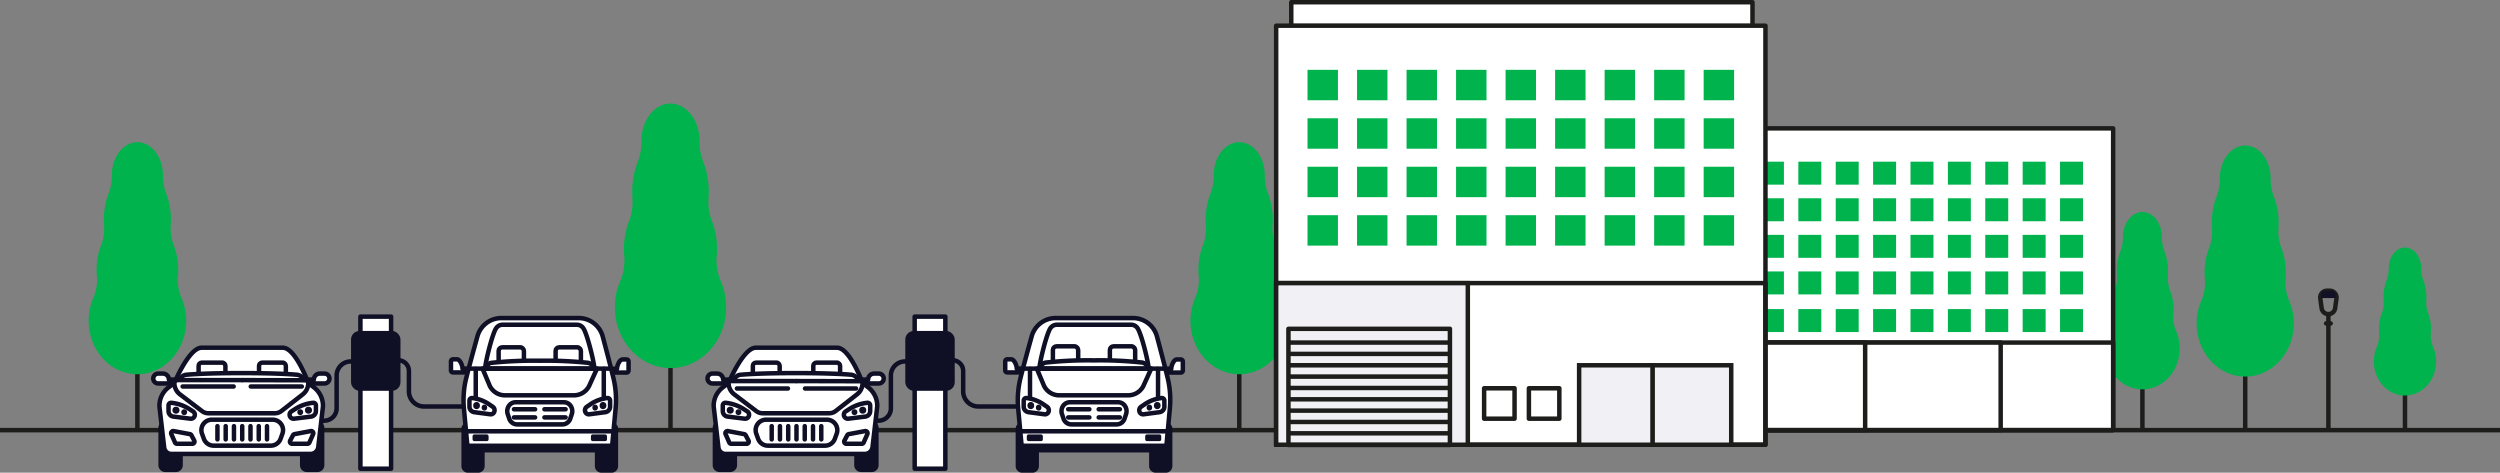 <svg xmlns="http://www.w3.org/2000/svg" width="557.041" height="105.325" viewBox="0 0 557.041 105.325">
  <rect x="0" y="0" width="557.041" height="105.325" fill="#808080" stroke="none"/>
  <g id="Gruppe_2417" data-name="Gruppe 2417" transform="translate(-9.801 193.214)">
    <g id="Gruppe_2366" data-name="Gruppe 2366">
      <line id="Linie_678" data-name="Linie 678" y2="42.29" transform="translate(285.927 -139.734)" fill="#009640" stroke="#1d1d1b" stroke-linejoin="round" stroke-width="1"/>
      <path id="Pfad_1456" data-name="Pfad 1456" d="M295.768-126.788a10.21,10.21,0,0,1-.809-4.945c.042-.461.063-.931.063-1.407a14.865,14.865,0,0,0-.978-5.369,10.321,10.321,0,0,1-.688-4.472q.045-.619.045-1.256a16.153,16.153,0,0,0-1.058-5.863,10.246,10.246,0,0,1-.729-3.913c0-.053,0-.107,0-.161,0-4.063-2.546-7.357-5.688-7.357s-5.688,3.294-5.688,7.357c0,.054,0,.108,0,.161a10.247,10.247,0,0,1-.73,3.913,16.175,16.175,0,0,0-1.058,5.863q0,.636.045,1.256a10.32,10.32,0,0,1-.688,4.472,14.887,14.887,0,0,0-.978,5.369c0,.476.021.946.063,1.407a10.21,10.21,0,0,1-.808,4.945,12.758,12.758,0,0,0-1.03,5.056c0,6.57,4.867,11.9,10.87,11.9s10.871-5.326,10.871-11.9A12.776,12.776,0,0,0,295.768-126.788Z" fill="#00b34d"/>
    </g>
    <line id="Linie_679" data-name="Linie 679" x1="557.041" transform="translate(9.801 -97.375)" fill="none" stroke="#1d1d1b" stroke-linejoin="round" stroke-width="1"/>
    <g id="Gruppe_2367" data-name="Gruppe 2367">
      <line id="Linie_680" data-name="Linie 680" y1="25.512" transform="translate(528.602 -123.13)" fill="none" stroke="#1d1d1b" stroke-linecap="round" stroke-linejoin="round" stroke-width="1"/>
      <path id="Pfad_1457" data-name="Pfad 1457" d="M528.6-123.226h0a1.513,1.513,0,0,1-1.5-1.305l-.3-2.186a1.512,1.512,0,0,1,1.5-1.72h.606a1.512,1.512,0,0,1,1.5,1.72l-.3,2.186A1.511,1.511,0,0,1,528.6-123.226Z" fill="none" stroke="#1d1d1b" stroke-linecap="round" stroke-linejoin="round" stroke-width="1"/>
      <line id="Linie_681" data-name="Linie 681" x2="1.016" transform="translate(528.094 -121.154)" fill="none" stroke="#1d1d1b" stroke-linecap="round" stroke-linejoin="round" stroke-width="1"/>
      <path id="Rechteck_1006" data-name="Rechteck 1006" d="M.789,0h1.7a.789.789,0,0,1,.789.789v.848a0,0,0,0,1,0,0H0a0,0,0,0,1,0,0V.789A.789.789,0,0,1,.789,0Z" transform="translate(526.965 -128.437)" fill="#131125"/>
    </g>
    <g id="Gruppe_2368" data-name="Gruppe 2368">
      <line id="Linie_682" data-name="Linie 682" y2="48.222" transform="translate(159.197 -145.297)" fill="#009640" stroke="#1d1d1b" stroke-linejoin="round" stroke-width="1"/>
      <path id="Pfad_1458" data-name="Pfad 1458" d="M170.417-130.535a11.632,11.632,0,0,1-.921-5.638c.047-.527.072-1.062.072-1.6a16.966,16.966,0,0,0-1.116-6.122,11.766,11.766,0,0,1-.784-5.1q.051-.705.051-1.431a18.43,18.43,0,0,0-1.207-6.686,11.7,11.7,0,0,1-.831-4.461c0-.062,0-.123,0-.185,0-4.633-2.9-8.388-6.485-8.388s-6.486,3.755-6.486,8.388c0,.062,0,.123,0,.185a11.679,11.679,0,0,1-.831,4.461,18.43,18.43,0,0,0-1.207,6.686c0,.484.018.961.051,1.431a11.766,11.766,0,0,1-.784,5.1,16.966,16.966,0,0,0-1.115,6.122q0,.814.071,1.6a11.632,11.632,0,0,1-.921,5.638,14.562,14.562,0,0,0-1.175,5.765c0,7.492,5.55,13.565,12.4,13.565s12.395-6.073,12.395-13.565A14.562,14.562,0,0,0,170.417-130.535Z" fill="#00b34d"/>
    </g>
    <g id="Gruppe_2369" data-name="Gruppe 2369">
      <line id="Linie_683" data-name="Linie 683" y2="32.332" transform="translate(487.165 -129.319)" fill="#009640" stroke="#1d1d1b" stroke-linejoin="round" stroke-width="1"/>
      <path id="Pfad_1459" data-name="Pfad 1459" d="M494.688-119.421a7.8,7.8,0,0,1-.617-3.781c.031-.352.048-.711.048-1.075a11.379,11.379,0,0,0-.748-4.105,7.891,7.891,0,0,1-.526-3.419q.035-.474.034-.96a12.351,12.351,0,0,0-.809-4.483,7.823,7.823,0,0,1-.557-2.991c0-.041,0-.083,0-.124,0-3.106-1.947-5.624-4.349-5.624s-4.349,2.518-4.349,5.624c0,.041,0,.083,0,.124a7.823,7.823,0,0,1-.557,2.991,12.351,12.351,0,0,0-.809,4.483c0,.324.012.644.034.96a7.891,7.891,0,0,1-.526,3.419,11.378,11.378,0,0,0-.748,4.105c0,.364.017.723.049,1.075a7.811,7.811,0,0,1-.618,3.781,9.763,9.763,0,0,0-.788,3.865c0,5.024,3.721,9.1,8.311,9.1s8.311-4.072,8.311-9.1A9.763,9.763,0,0,0,494.688-119.421Z" fill="#00b34d"/>
    </g>
    <rect id="Rechteck_1007" data-name="Rechteck 1007" width="82.313" height="67.22" transform="translate(398.33 -164.607)" fill="#fff" stroke="#1d1d1b" stroke-linejoin="round" stroke-width="1"/>
    <rect id="Rechteck_1008" data-name="Rechteck 1008" width="82.313" height="19.496" transform="translate(398.33 -116.883)" fill="#fff" stroke="#1d1d1b" stroke-linejoin="round" stroke-width="1"/>
    <rect id="Rechteck_1009" data-name="Rechteck 1009" width="57.255" height="19.496" transform="translate(398.33 -116.883)" fill="#fff" stroke="#1d1d1b" stroke-linejoin="round" stroke-width="1"/>
    <rect id="Rechteck_1010" data-name="Rechteck 1010" width="27.057" height="19.496" transform="translate(398.33 -116.883)" fill="#fff" stroke="#1d1d1b" stroke-linejoin="round" stroke-width="1"/>
    <g id="Gruppe_2370" data-name="Gruppe 2370">
      <rect id="Rechteck_1011" data-name="Rechteck 1011" width="5.119" height="5.119" transform="translate(402.169 -149.037)" fill="#00b34d"/>
      <rect id="Rechteck_1012" data-name="Rechteck 1012" width="5.119" height="5.119" transform="translate(435.491 -149.037)" fill="#00b34d"/>
      <rect id="Rechteck_1013" data-name="Rechteck 1013" width="5.119" height="5.119" transform="translate(410.5 -149.037)" fill="#00b34d"/>
      <rect id="Rechteck_1014" data-name="Rechteck 1014" width="5.119" height="5.119" transform="translate(443.821 -149.037)" fill="#00b34d"/>
      <rect id="Rechteck_1015" data-name="Rechteck 1015" width="5.119" height="5.119" transform="translate(418.83 -149.037)" fill="#00b34d"/>
      <rect id="Rechteck_1016" data-name="Rechteck 1016" width="5.119" height="5.119" transform="translate(452.151 -149.037)" fill="#00b34d"/>
      <rect id="Rechteck_1017" data-name="Rechteck 1017" width="5.119" height="5.119" transform="translate(427.16 -149.037)" fill="#00b34d"/>
      <rect id="Rechteck_1018" data-name="Rechteck 1018" width="5.119" height="5.119" transform="translate(460.482 -149.037)" fill="#00b34d"/>
      <rect id="Rechteck_1019" data-name="Rechteck 1019" width="5.119" height="5.119" transform="translate(468.812 -149.037)" fill="#00b34d"/>
    </g>
    <g id="Gruppe_2371" data-name="Gruppe 2371">
      <rect id="Rechteck_1020" data-name="Rechteck 1020" width="5.119" height="5.119" transform="translate(402.169 -157.188)" fill="#00b34d"/>
      <rect id="Rechteck_1021" data-name="Rechteck 1021" width="5.119" height="5.119" transform="translate(435.491 -157.188)" fill="#00b34d"/>
      <rect id="Rechteck_1022" data-name="Rechteck 1022" width="5.119" height="5.119" transform="translate(410.5 -157.188)" fill="#00b34d"/>
      <rect id="Rechteck_1023" data-name="Rechteck 1023" width="5.119" height="5.119" transform="translate(443.821 -157.188)" fill="#00b34d"/>
      <rect id="Rechteck_1024" data-name="Rechteck 1024" width="5.119" height="5.119" transform="translate(418.83 -157.188)" fill="#00b34d"/>
      <rect id="Rechteck_1025" data-name="Rechteck 1025" width="5.119" height="5.119" transform="translate(452.151 -157.188)" fill="#00b34d"/>
      <rect id="Rechteck_1026" data-name="Rechteck 1026" width="5.119" height="5.119" transform="translate(427.16 -157.188)" fill="#00b34d"/>
      <rect id="Rechteck_1027" data-name="Rechteck 1027" width="5.119" height="5.119" transform="translate(460.482 -157.188)" fill="#00b34d"/>
      <rect id="Rechteck_1028" data-name="Rechteck 1028" width="5.119" height="5.119" transform="translate(468.812 -157.188)" fill="#00b34d"/>
    </g>
    <g id="Gruppe_2372" data-name="Gruppe 2372">
      <rect id="Rechteck_1029" data-name="Rechteck 1029" width="5.119" height="5.119" transform="translate(402.169 -140.885)" fill="#00b34d"/>
      <rect id="Rechteck_1030" data-name="Rechteck 1030" width="5.119" height="5.119" transform="translate(435.491 -140.885)" fill="#00b34d"/>
      <rect id="Rechteck_1031" data-name="Rechteck 1031" width="5.119" height="5.119" transform="translate(410.5 -140.885)" fill="#00b34d"/>
      <rect id="Rechteck_1032" data-name="Rechteck 1032" width="5.119" height="5.119" transform="translate(443.821 -140.885)" fill="#00b34d"/>
      <rect id="Rechteck_1033" data-name="Rechteck 1033" width="5.119" height="5.119" transform="translate(418.83 -140.885)" fill="#00b34d"/>
      <rect id="Rechteck_1034" data-name="Rechteck 1034" width="5.119" height="5.119" transform="translate(452.151 -140.885)" fill="#00b34d"/>
      <rect id="Rechteck_1035" data-name="Rechteck 1035" width="5.119" height="5.119" transform="translate(427.16 -140.885)" fill="#00b34d"/>
      <rect id="Rechteck_1036" data-name="Rechteck 1036" width="5.119" height="5.119" transform="translate(460.482 -140.885)" fill="#00b34d"/>
      <rect id="Rechteck_1037" data-name="Rechteck 1037" width="5.119" height="5.119" transform="translate(468.812 -140.885)" fill="#00b34d"/>
    </g>
    <g id="Gruppe_2373" data-name="Gruppe 2373">
      <rect id="Rechteck_1038" data-name="Rechteck 1038" width="5.119" height="5.119" transform="translate(402.169 -132.734)" fill="#00b34d"/>
      <rect id="Rechteck_1039" data-name="Rechteck 1039" width="5.119" height="5.119" transform="translate(435.491 -132.734)" fill="#00b34d"/>
      <rect id="Rechteck_1040" data-name="Rechteck 1040" width="5.119" height="5.119" transform="translate(410.5 -132.734)" fill="#00b34d"/>
      <rect id="Rechteck_1041" data-name="Rechteck 1041" width="5.119" height="5.119" transform="translate(443.821 -132.734)" fill="#00b34d"/>
      <rect id="Rechteck_1042" data-name="Rechteck 1042" width="5.119" height="5.119" transform="translate(418.83 -132.734)" fill="#00b34d"/>
      <rect id="Rechteck_1043" data-name="Rechteck 1043" width="5.119" height="5.119" transform="translate(452.151 -132.734)" fill="#00b34d"/>
      <rect id="Rechteck_1044" data-name="Rechteck 1044" width="5.119" height="5.119" transform="translate(427.16 -132.734)" fill="#00b34d"/>
      <rect id="Rechteck_1045" data-name="Rechteck 1045" width="5.119" height="5.119" transform="translate(460.482 -132.734)" fill="#00b34d"/>
      <rect id="Rechteck_1046" data-name="Rechteck 1046" width="5.119" height="5.119" transform="translate(468.812 -132.734)" fill="#00b34d"/>
    </g>
    <g id="Gruppe_2374" data-name="Gruppe 2374">
      <rect id="Rechteck_1047" data-name="Rechteck 1047" width="5.119" height="5.119" transform="translate(402.169 -124.346)" fill="#00b34d"/>
      <rect id="Rechteck_1048" data-name="Rechteck 1048" width="5.119" height="5.119" transform="translate(435.491 -124.346)" fill="#00b34d"/>
      <rect id="Rechteck_1049" data-name="Rechteck 1049" width="5.119" height="5.119" transform="translate(410.5 -124.346)" fill="#00b34d"/>
      <rect id="Rechteck_1050" data-name="Rechteck 1050" width="5.119" height="5.119" transform="translate(443.821 -124.346)" fill="#00b34d"/>
      <rect id="Rechteck_1051" data-name="Rechteck 1051" width="5.119" height="5.119" transform="translate(418.83 -124.346)" fill="#00b34d"/>
      <rect id="Rechteck_1052" data-name="Rechteck 1052" width="5.119" height="5.119" transform="translate(452.151 -124.346)" fill="#00b34d"/>
      <rect id="Rechteck_1053" data-name="Rechteck 1053" width="5.119" height="5.119" transform="translate(427.16 -124.346)" fill="#00b34d"/>
      <rect id="Rechteck_1054" data-name="Rechteck 1054" width="5.119" height="5.119" transform="translate(460.482 -124.346)" fill="#00b34d"/>
      <rect id="Rechteck_1055" data-name="Rechteck 1055" width="5.119" height="5.119" transform="translate(468.812 -124.346)" fill="#00b34d"/>
    </g>
    <rect id="Rechteck_1056" data-name="Rechteck 1056" width="102.769" height="5.309" transform="translate(297.514 -192.714)" fill="#fff" stroke="#1d1d1b" stroke-linejoin="round" stroke-width="1"/>
    <g id="Gruppe_2375" data-name="Gruppe 2375">
      <line id="Linie_684" data-name="Linie 684" y2="26.976" transform="translate(545.672 -124.161)" fill="#009640" stroke="#1d1d1b" stroke-linejoin="round" stroke-width="1"/>
      <path id="Pfad_1460" data-name="Pfad 1460" d="M551.949-115.9a6.516,6.516,0,0,1-.515-3.154c.026-.295.04-.594.04-.9a9.491,9.491,0,0,0-.624-3.425,6.585,6.585,0,0,1-.439-2.852c.019-.263.029-.531.029-.8a10.316,10.316,0,0,0-.675-3.74,6.529,6.529,0,0,1-.465-2.5c0-.034,0-.069,0-.1,0-2.592-1.625-4.693-3.629-4.693s-3.628,2.1-3.628,4.693c0,.034,0,.069,0,.1a6.547,6.547,0,0,1-.465,2.5,10.294,10.294,0,0,0-.675,3.74c0,.27.009.538.028.8a6.584,6.584,0,0,1-.438,2.852,9.493,9.493,0,0,0-.624,3.425q0,.456.04.9a6.506,6.506,0,0,1-.516,3.154,8.146,8.146,0,0,0-.657,3.225c0,4.191,3.105,7.588,6.934,7.588s6.934-3.4,6.934-7.588A8.146,8.146,0,0,0,551.949-115.9Z" fill="#00b34d"/>
    </g>
    <rect id="Rechteck_1057" data-name="Rechteck 1057" width="109.024" height="93.368" transform="translate(294.149 -187.483)" fill="#fff" stroke="#1d1d1b" stroke-linejoin="round" stroke-width="1"/>
    <rect id="Rechteck_1058" data-name="Rechteck 1058" width="109.024" height="36.017" transform="translate(294.149 -130.132)" fill="none" stroke="#1d1d1b" stroke-linejoin="round" stroke-width="1"/>
    <rect id="Rechteck_1059" data-name="Rechteck 1059" width="17.563" height="17.71" transform="translate(377.983 -111.824)" fill="#f1f0f4" stroke="#1d1d1b" stroke-miterlimit="10" stroke-width="1"/>
    <rect id="Rechteck_1060" data-name="Rechteck 1060" width="16.351" height="17.71" transform="translate(361.656 -111.824)" fill="#f1f0f4" stroke="#1d1d1b" stroke-miterlimit="10" stroke-width="1"/>
    <rect id="Rechteck_1061" data-name="Rechteck 1061" width="42.705" height="36.017" transform="translate(294.149 -130.132)" fill="#f1f0f4" stroke="#1d1d1b" stroke-miterlimit="10" stroke-width="1"/>
    <g id="Gruppe_2380" data-name="Gruppe 2380">
      <g id="Gruppe_2376" data-name="Gruppe 2376">
        <rect id="Rechteck_1062" data-name="Rechteck 1062" width="6.78" height="6.78" transform="translate(301.137 -166.859)" fill="#00b34d"/>
        <rect id="Rechteck_1063" data-name="Rechteck 1063" width="6.78" height="6.78" transform="translate(345.271 -166.859)" fill="#00b34d"/>
        <rect id="Rechteck_1064" data-name="Rechteck 1064" width="6.78" height="6.78" transform="translate(312.17 -166.859)" fill="#00b34d"/>
        <rect id="Rechteck_1065" data-name="Rechteck 1065" width="6.78" height="6.78" transform="translate(356.304 -166.859)" fill="#00b34d"/>
        <rect id="Rechteck_1066" data-name="Rechteck 1066" width="6.78" height="6.78" transform="translate(323.204 -166.859)" fill="#00b34d"/>
        <rect id="Rechteck_1067" data-name="Rechteck 1067" width="6.78" height="6.78" transform="translate(367.338 -166.859)" fill="#00b34d"/>
        <rect id="Rechteck_1068" data-name="Rechteck 1068" width="6.78" height="6.78" transform="translate(334.237 -166.859)" fill="#00b34d"/>
        <rect id="Rechteck_1069" data-name="Rechteck 1069" width="6.78" height="6.78" transform="translate(378.372 -166.859)" fill="#00b34d"/>
        <rect id="Rechteck_1070" data-name="Rechteck 1070" width="6.78" height="6.78" transform="translate(389.405 -166.859)" fill="#00b34d"/>
      </g>
      <g id="Gruppe_2377" data-name="Gruppe 2377">
        <rect id="Rechteck_1071" data-name="Rechteck 1071" width="6.78" height="6.78" transform="translate(301.137 -177.656)" fill="#00b34d"/>
        <rect id="Rechteck_1072" data-name="Rechteck 1072" width="6.78" height="6.78" transform="translate(345.271 -177.656)" fill="#00b34d"/>
        <rect id="Rechteck_1073" data-name="Rechteck 1073" width="6.78" height="6.78" transform="translate(312.17 -177.656)" fill="#00b34d"/>
        <rect id="Rechteck_1074" data-name="Rechteck 1074" width="6.78" height="6.78" transform="translate(356.304 -177.656)" fill="#00b34d"/>
        <rect id="Rechteck_1075" data-name="Rechteck 1075" width="6.78" height="6.78" transform="translate(323.204 -177.656)" fill="#00b34d"/>
        <rect id="Rechteck_1076" data-name="Rechteck 1076" width="6.78" height="6.78" transform="translate(367.338 -177.656)" fill="#00b34d"/>
        <rect id="Rechteck_1077" data-name="Rechteck 1077" width="6.78" height="6.78" transform="translate(334.237 -177.656)" fill="#00b34d"/>
        <rect id="Rechteck_1078" data-name="Rechteck 1078" width="6.78" height="6.78" transform="translate(378.372 -177.656)" fill="#00b34d"/>
        <rect id="Rechteck_1079" data-name="Rechteck 1079" width="6.78" height="6.78" transform="translate(389.405 -177.656)" fill="#00b34d"/>
      </g>
      <g id="Gruppe_2378" data-name="Gruppe 2378">
        <rect id="Rechteck_1080" data-name="Rechteck 1080" width="6.78" height="6.78" transform="translate(301.137 -156.062)" fill="#00b34d"/>
        <rect id="Rechteck_1081" data-name="Rechteck 1081" width="6.78" height="6.78" transform="translate(345.271 -156.062)" fill="#00b34d"/>
        <rect id="Rechteck_1082" data-name="Rechteck 1082" width="6.78" height="6.78" transform="translate(312.17 -156.062)" fill="#00b34d"/>
        <rect id="Rechteck_1083" data-name="Rechteck 1083" width="6.78" height="6.78" transform="translate(356.304 -156.062)" fill="#00b34d"/>
        <rect id="Rechteck_1084" data-name="Rechteck 1084" width="6.78" height="6.78" transform="translate(323.204 -156.062)" fill="#00b34d"/>
        <rect id="Rechteck_1085" data-name="Rechteck 1085" width="6.78" height="6.78" transform="translate(367.338 -156.062)" fill="#00b34d"/>
        <rect id="Rechteck_1086" data-name="Rechteck 1086" width="6.78" height="6.78" transform="translate(334.237 -156.062)" fill="#00b34d"/>
        <rect id="Rechteck_1087" data-name="Rechteck 1087" width="6.78" height="6.78" transform="translate(378.372 -156.062)" fill="#00b34d"/>
        <rect id="Rechteck_1088" data-name="Rechteck 1088" width="6.78" height="6.78" transform="translate(389.405 -156.062)" fill="#00b34d"/>
      </g>
      <g id="Gruppe_2379" data-name="Gruppe 2379">
        <rect id="Rechteck_1089" data-name="Rechteck 1089" width="6.78" height="6.78" transform="translate(301.137 -145.266)" fill="#00b34d"/>
        <rect id="Rechteck_1090" data-name="Rechteck 1090" width="6.78" height="6.78" transform="translate(345.271 -145.266)" fill="#00b34d"/>
        <rect id="Rechteck_1091" data-name="Rechteck 1091" width="6.78" height="6.78" transform="translate(312.17 -145.266)" fill="#00b34d"/>
        <rect id="Rechteck_1092" data-name="Rechteck 1092" width="6.78" height="6.78" transform="translate(356.304 -145.266)" fill="#00b34d"/>
        <rect id="Rechteck_1093" data-name="Rechteck 1093" width="6.78" height="6.78" transform="translate(323.204 -145.266)" fill="#00b34d"/>
        <rect id="Rechteck_1094" data-name="Rechteck 1094" width="6.78" height="6.78" transform="translate(367.338 -145.266)" fill="#00b34d"/>
        <rect id="Rechteck_1095" data-name="Rechteck 1095" width="6.78" height="6.78" transform="translate(334.237 -145.266)" fill="#00b34d"/>
        <rect id="Rechteck_1096" data-name="Rechteck 1096" width="6.78" height="6.78" transform="translate(378.372 -145.266)" fill="#00b34d"/>
        <rect id="Rechteck_1097" data-name="Rechteck 1097" width="6.78" height="6.78" transform="translate(389.405 -145.266)" fill="#00b34d"/>
      </g>
    </g>
    <rect id="Rechteck_1098" data-name="Rechteck 1098" width="6.78" height="6.78" transform="translate(340.488 -106.704)" fill="none" stroke="#1d1d1b" stroke-linejoin="round" stroke-width="1"/>
    <rect id="Rechteck_1099" data-name="Rechteck 1099" width="6.78" height="6.78" transform="translate(350.465 -106.704)" fill="none" stroke="#1d1d1b" stroke-linejoin="round" stroke-width="1"/>
    <g id="Gruppe_2381" data-name="Gruppe 2381">
      <line id="Linie_685" data-name="Linie 685" y2="42.112" transform="translate(510.071 -139.083)" fill="#009640" stroke="#1d1d1b" stroke-linejoin="round" stroke-width="1"/>
      <path id="Pfad_1461" data-name="Pfad 1461" d="M519.87-126.191a10.174,10.174,0,0,1-.8-4.924q.063-.69.063-1.4a14.813,14.813,0,0,0-.974-5.347,10.278,10.278,0,0,1-.685-4.453q.045-.617.045-1.251a16.088,16.088,0,0,0-1.054-5.838,10.2,10.2,0,0,1-.726-3.9c0-.054,0-.108,0-.161,0-4.046-2.536-7.326-5.664-7.326s-5.664,3.28-5.664,7.326c0,.053,0,.107,0,.161a10.2,10.2,0,0,1-.726,3.9,16.088,16.088,0,0,0-1.054,5.838c0,.423.016.84.045,1.251a10.264,10.264,0,0,1-.685,4.453,14.834,14.834,0,0,0-.974,5.347q0,.711.063,1.4a10.162,10.162,0,0,1-.8,4.924,12.713,12.713,0,0,0-1.026,5.035c0,6.542,4.847,11.846,10.825,11.846s10.825-5.3,10.825-11.846A12.712,12.712,0,0,0,519.87-126.191Z" fill="#00b34d"/>
    </g>
    <rect id="Rechteck_1100" data-name="Rechteck 1100" width="35.983" height="25.882" transform="translate(296.885 -119.947)" fill="none" stroke="#1d1d1b" stroke-linejoin="round" stroke-width="1"/>
    <line id="Linie_686" data-name="Linie 686" x2="35.969" transform="translate(296.819 -116.883)" fill="none" stroke="#1d1d1b" stroke-linejoin="round" stroke-width="1"/>
    <line id="Linie_687" data-name="Linie 687" x2="35.969" transform="translate(296.819 -114.356)" fill="none" stroke="#1d1d1b" stroke-linejoin="round" stroke-width="1"/>
    <line id="Linie_688" data-name="Linie 688" x2="35.969" transform="translate(296.819 -111.828)" fill="none" stroke="#1d1d1b" stroke-linejoin="round" stroke-width="1"/>
    <line id="Linie_689" data-name="Linie 689" x2="35.969" transform="translate(296.819 -109.301)" fill="none" stroke="#1d1d1b" stroke-linejoin="round" stroke-width="1"/>
    <line id="Linie_690" data-name="Linie 690" x2="35.969" transform="translate(296.819 -106.773)" fill="none" stroke="#1d1d1b" stroke-linejoin="round" stroke-width="1"/>
    <line id="Linie_691" data-name="Linie 691" x2="35.969" transform="translate(296.819 -104.245)" fill="none" stroke="#1d1d1b" stroke-linejoin="round" stroke-width="1"/>
    <line id="Linie_692" data-name="Linie 692" x2="35.969" transform="translate(296.819 -101.718)" fill="none" stroke="#1d1d1b" stroke-linejoin="round" stroke-width="1"/>
    <line id="Linie_693" data-name="Linie 693" x2="35.969" transform="translate(296.819 -99.19)" fill="none" stroke="#1d1d1b" stroke-linejoin="round" stroke-width="1"/>
    <line id="Linie_694" data-name="Linie 694" x2="35.969" transform="translate(296.819 -96.663)" fill="none" stroke="#1d1d1b" stroke-linejoin="round" stroke-width="1"/>
    <g id="Gruppe_2382" data-name="Gruppe 2382">
      <line id="Linie_695" data-name="Linie 695" y2="42.29" transform="translate(40.412 -139.734)" fill="#009640" stroke="#1d1d1b" stroke-linejoin="round" stroke-width="1"/>
      <path id="Pfad_1462" data-name="Pfad 1462" d="M50.253-126.788a10.2,10.2,0,0,1-.809-4.945c.042-.461.063-.931.063-1.407a14.866,14.866,0,0,0-.978-5.369,10.32,10.32,0,0,1-.688-4.472q.045-.619.045-1.256a16.154,16.154,0,0,0-1.058-5.863,10.246,10.246,0,0,1-.729-3.913c0-.053,0-.107,0-.161,0-4.063-2.546-7.357-5.688-7.357s-5.688,3.294-5.688,7.357c0,.054,0,.108,0,.161A10.247,10.247,0,0,1,34-150.1a16.175,16.175,0,0,0-1.058,5.863q0,.636.045,1.256a10.32,10.32,0,0,1-.688,4.472,14.887,14.887,0,0,0-.978,5.369c0,.476.021.946.063,1.407a10.21,10.21,0,0,1-.808,4.945,12.758,12.758,0,0,0-1.03,5.056c0,6.57,4.867,11.9,10.87,11.9s10.871-5.326,10.871-11.9A12.776,12.776,0,0,0,50.253-126.788Z" fill="#00b34d"/>
    </g>
    <g id="Gruppe_2399" data-name="Gruppe 2399">
      <rect id="Rechteck_1101" data-name="Rechteck 1101" width="6.831" height="33.883" transform="translate(90.109 -122.668)" fill="#fff" stroke="#0f0f26" stroke-linecap="round" stroke-linejoin="round" stroke-width="1"/>
      <rect id="Rechteck_1102" data-name="Rechteck 1102" width="10.019" height="12.343" rx="1.413" transform="translate(88.515 -118.975)" fill="#0f0f26" stroke="#0f0f26" stroke-linecap="round" stroke-linejoin="round" stroke-width="1"/>
      <path id="Pfad_1463" data-name="Pfad 1463" d="M88.384-112.679h-.427a3.152,3.152,0,0,0-3.152,3.152v7.305a2.74,2.74,0,0,1-2.74,2.74h-2.4" fill="none" stroke="#0f0f26" stroke-linecap="round" stroke-linejoin="round" stroke-width="1"/>
      <path id="Rechteck_1103" data-name="Rechteck 1103" d="M.785,0H4.439a0,0,0,0,1,0,0V9.134a1.032,1.032,0,0,1-1.032,1.032H1.032A1.032,1.032,0,0,1,0,9.134V.785A.785.785,0,0,1,.785,0Z" transform="translate(45.597 -98.7)" fill="#0f0f26" stroke="#0f0f26" stroke-miterlimit="10" stroke-width="1"/>
      <path id="Rechteck_1104" data-name="Rechteck 1104" d="M1.032,0H3.408A1.032,1.032,0,0,1,4.439,1.032v9.134a0,0,0,0,1,0,0H.785A.785.785,0,0,1,0,9.381V1.032A1.032,1.032,0,0,1,1.032,0Z" transform="translate(81.575 -88.535) rotate(180)" fill="#0f0f26" stroke="#0f0f26" stroke-miterlimit="10" stroke-width="1"/>
      <path id="Pfad_1464" data-name="Pfad 1464" d="M47.424-108.648h0a1.325,1.325,0,0,0-1.325-1.325H45.052a1.1,1.1,0,0,0-1.1,1.1h0a1.1,1.1,0,0,0,1.1,1.1H48.9v-.868Z" fill="#fff" stroke="#0f0f26" stroke-linecap="round" stroke-linejoin="round" stroke-width="1"/>
      <path id="Pfad_1465" data-name="Pfad 1465" d="M79.738-108.648h0a1.325,1.325,0,0,1,1.325-1.325H82.11a1.1,1.1,0,0,1,1.1,1.1h0a1.1,1.1,0,0,1-1.1,1.1H78.258v-.868Z" fill="#fff" stroke="#0f0f26" stroke-linecap="round" stroke-linejoin="round" stroke-width="1"/>
      <path id="Pfad_1466" data-name="Pfad 1466" d="M48.649-107.882l-1.245.95a5.121,5.121,0,0,0-2.079,4.049c0,.116.005.232.013.348l1.045,9.024A1.629,1.629,0,0,0,48-92.069H78.986a1.742,1.742,0,0,0,1.731-1.542l1.033-8.924c.009-.116.013-.232.014-.348a5.156,5.156,0,0,0-2.039-4.034l-1.235-.965" fill="#fff" stroke="#0f0f26" stroke-linecap="round" stroke-linejoin="round" stroke-width="1"/>
      <path id="Pfad_1467" data-name="Pfad 1467" d="M48.649-107.882s3.254-7.855,6.067-7.855H72.808c2.856,0,5.682,7.855,5.682,7.855v.025a3.188,3.188,0,0,1-1.228,2.514l-4.761,3.71a2.345,2.345,0,0,1-1.441.5H56.234a2.344,2.344,0,0,1-1.418-.478l-4.907-3.729a3.184,3.184,0,0,1-1.26-2.538Z" fill="#fff" stroke="#0f0f26" stroke-linecap="round" stroke-linejoin="round" stroke-width="1"/>
      <g id="Gruppe_2385" data-name="Gruppe 2385">
        <g id="Gruppe_2383" data-name="Gruppe 2383">
          <path id="Pfad_1468" data-name="Pfad 1468" d="M80.194-102.882v1.264a1.238,1.238,0,0,1-1.087,1.23l-3.782.467a.887.887,0,0,1-.951-.6h0a.887.887,0,0,1,.364-1.029l.834-.532a9.054,9.054,0,0,1,3.984-1.379h0A.581.581,0,0,1,80.194-102.882Z" fill="none" stroke="#0f0f26" stroke-linecap="round" stroke-linejoin="round" stroke-width="1"/>
          <circle id="Ellipse_158" data-name="Ellipse 158" cx="0.788" cy="0.788" r="0.788" transform="translate(77.746 -102.605)" fill="#0f0f26"/>
          <circle id="Ellipse_159" data-name="Ellipse 159" cx="0.657" cy="0.657" r="0.657" transform="translate(76.041 -102.031)" fill="#0f0f26"/>
        </g>
        <g id="Gruppe_2384" data-name="Gruppe 2384">
          <path id="Pfad_1469" data-name="Pfad 1469" d="M47.35-102.882v1.264a1.238,1.238,0,0,0,1.087,1.23l3.782.467a.886.886,0,0,0,.951-.6h0a.887.887,0,0,0-.364-1.029l-.834-.532a9.054,9.054,0,0,0-3.984-1.379h0A.581.581,0,0,0,47.35-102.882Z" fill="none" stroke="#0f0f26" stroke-linecap="round" stroke-linejoin="round" stroke-width="1"/>
          <circle id="Ellipse_160" data-name="Ellipse 160" cx="0.788" cy="0.788" r="0.788" transform="translate(48.223 -102.605)" fill="#0f0f26"/>
          <circle id="Ellipse_161" data-name="Ellipse 161" cx="0.657" cy="0.657" r="0.657" transform="translate(50.189 -102.031)" fill="#0f0f26"/>
        </g>
      </g>
      <g id="Gruppe_2386" data-name="Gruppe 2386">
        <path id="Pfad_1470" data-name="Pfad 1470" d="M79.041-97.161l-3.617.679a.484.484,0,0,0-.338.251L74.46-95.04a.483.483,0,0,0,.427.708h3.419a.482.482,0,0,0,.442-.289l.824-1.871A.482.482,0,0,0,79.041-97.161Z" fill="none" stroke="#0f0f26" stroke-linecap="round" stroke-linejoin="round" stroke-width="1"/>
        <path id="Pfad_1471" data-name="Pfad 1471" d="M48.5-97.161l3.617.679a.487.487,0,0,1,.339.251l.625,1.191a.483.483,0,0,1-.427.708H49.238a.483.483,0,0,1-.442-.289l-.824-1.871A.482.482,0,0,1,48.5-97.161Z" fill="none" stroke="#0f0f26" stroke-linecap="round" stroke-linejoin="round" stroke-width="1"/>
      </g>
      <path id="Pfad_1472" data-name="Pfad 1472" d="M70.136-93.914H57.408a2.323,2.323,0,0,1-2.186-1.535l-.41-1.133a2.329,2.329,0,0,1,.271-2.107h0A2.324,2.324,0,0,1,57-99.7H70.545a2.324,2.324,0,0,1,1.916,1.007h0a2.329,2.329,0,0,1,.271,2.107l-.41,1.133A2.323,2.323,0,0,1,70.136-93.914Z" fill="none" stroke="#0f0f26" stroke-linecap="round" stroke-linejoin="round" stroke-width="1"/>
      <g id="Gruppe_2387" data-name="Gruppe 2387">
        <rect id="Rechteck_1105" data-name="Rechteck 1105" width="5.975" height="3.045" rx="0.708" transform="translate(54.053 -112.415)" fill="none" stroke="#0f0f26" stroke-linecap="round" stroke-linejoin="round" stroke-width="1"/>
        <rect id="Rechteck_1106" data-name="Rechteck 1106" width="5.975" height="3.045" rx="0.708" transform="translate(67.517 -112.415)" fill="none" stroke="#0f0f26" stroke-linecap="round" stroke-linejoin="round" stroke-width="1"/>
      </g>
      <path id="Pfad_1473" data-name="Pfad 1473" d="M77.5-108.749l-.42-.431a1.824,1.824,0,0,0-1.148-.54c-1.406-.122-5.1-.364-12.273-.364-7.293,0-10.989.25-12.341.37a1.651,1.651,0,0,0-1.038.492l-.462.473" fill="#fff" stroke="#0f0f26" stroke-linecap="round" stroke-linejoin="round" stroke-width="1"/>
      <g id="Gruppe_2388" data-name="Gruppe 2388">
        <line id="Linie_696" data-name="Linie 696" x2="11.363" transform="translate(50.503 -107.096)" fill="none" stroke="#0f0f26" stroke-linecap="round" stroke-linejoin="round" stroke-width="1"/>
        <line id="Linie_697" data-name="Linie 697" x2="11.363" transform="translate(65.679 -107.096)" fill="none" stroke="#0f0f26" stroke-linecap="round" stroke-linejoin="round" stroke-width="1"/>
      </g>
      <line id="Linie_698" data-name="Linie 698" x2="14.461" transform="translate(49.26 -108.519)" fill="none" stroke="#0f0f26" stroke-linecap="round" stroke-linejoin="round" stroke-width="1"/>
      <line id="Linie_699" data-name="Linie 699" x2="14.248" y2="0.036" transform="translate(63.803 -108.519)" fill="none" stroke="#0f0f26" stroke-linecap="round" stroke-linejoin="round" stroke-width="1"/>
      <g id="Gruppe_2389" data-name="Gruppe 2389">
        <line id="Linie_700" data-name="Linie 700" y2="2.953" transform="translate(69.295 -98.262)" fill="#fff" stroke="#0f0f26" stroke-linecap="round" stroke-linejoin="round" stroke-width="1"/>
        <line id="Linie_701" data-name="Linie 701" y2="2.953" transform="translate(67.454 -98.262)" fill="#fff" stroke="#0f0f26" stroke-linecap="round" stroke-linejoin="round" stroke-width="1"/>
        <line id="Linie_702" data-name="Linie 702" y2="2.953" transform="translate(65.613 -98.262)" fill="#fff" stroke="#0f0f26" stroke-linecap="round" stroke-linejoin="round" stroke-width="1"/>
        <line id="Linie_703" data-name="Linie 703" y2="2.953" transform="translate(63.772 -98.262)" fill="#fff" stroke="#0f0f26" stroke-linecap="round" stroke-linejoin="round" stroke-width="1"/>
        <line id="Linie_704" data-name="Linie 704" y2="2.953" transform="translate(61.931 -98.262)" fill="#fff" stroke="#0f0f26" stroke-linecap="round" stroke-linejoin="round" stroke-width="1"/>
        <line id="Linie_705" data-name="Linie 705" y2="2.953" transform="translate(60.09 -98.262)" fill="#fff" stroke="#0f0f26" stroke-linecap="round" stroke-linejoin="round" stroke-width="1"/>
        <line id="Linie_706" data-name="Linie 706" y2="2.953" transform="translate(58.249 -98.262)" fill="#fff" stroke="#0f0f26" stroke-linecap="round" stroke-linejoin="round" stroke-width="1"/>
      </g>
      <path id="Pfad_1474" data-name="Pfad 1474" d="M98-112.936h.54a2.373,2.373,0,0,1,2.373,2.372v4.548a3.376,3.376,0,0,0,3.375,3.376h9.381" fill="none" stroke="#0f0f26" stroke-linecap="round" stroke-linejoin="round" stroke-width="1"/>
      <g id="Gruppe_2390" data-name="Gruppe 2390">
        <path id="Rechteck_1107" data-name="Rechteck 1107" d="M.74,0H4.186a0,0,0,0,1,0,0V9.1a.973.973,0,0,1-.973.973H.973A.973.973,0,0,1,0,9.1V.74A.74.74,0,0,1,.74,0Z" transform="translate(113.108 -98.456)" fill="#0f0f26" stroke="#0f0f26" stroke-miterlimit="10" stroke-width="1"/>
        <path id="Rechteck_1108" data-name="Rechteck 1108" d="M.973,0H3.213a.973.973,0,0,1,.973.973v9.1a0,0,0,0,1,0,0H.74A.74.74,0,0,1,0,9.328V.973A.973.973,0,0,1,.973,0Z" transform="translate(147.031 -88.389) rotate(-180)" fill="#0f0f26" stroke="#0f0f26" stroke-miterlimit="10" stroke-width="1"/>
      </g>
      <g id="Gruppe_2391" data-name="Gruppe 2391">
        <path id="Pfad_1475" data-name="Pfad 1475" d="M112.852-111.094h0c0-.725-.56-2.059-1.249-2.059h-.874a.456.456,0,0,0-.445.467v1.985a.456.456,0,0,0,.445.467h3.519v-.86Z" fill="#fff" stroke="#0f0f26" stroke-linecap="round" stroke-linejoin="round" stroke-width="1"/>
        <path id="Pfad_1476" data-name="Pfad 1476" d="M147.288-111.062h0c0-.724.56-2.059,1.249-2.059h.874a.457.457,0,0,1,.445.467v1.986a.457.457,0,0,1-.445.467h-3.519v-.861Z" fill="#fff" stroke="#0f0f26" stroke-linecap="round" stroke-linejoin="round" stroke-width="1"/>
      </g>
      <path id="Pfad_1477" data-name="Pfad 1477" d="M121.438-122.345a5.54,5.54,0,0,0-5.278,4.151c-.775,2.782-1.773,6.422-2.462,9.158a20.476,20.476,0,0,0-.525,6.885c.321,3.466.8,8.617.8,8.617a.7.7,0,0,0,.688.643H145.38a.814.814,0,0,0,.794-.742s.474-5.11.792-8.548a20.833,20.833,0,0,0-.49-6.821c-.656-2.719-1.609-6.345-2.354-9.131a5.544,5.544,0,0,0-5.294-4.212Z" fill="#fff" stroke="#0f0f26" stroke-linecap="round" stroke-linejoin="round" stroke-width="1"/>
      <path id="Pfad_1478" data-name="Pfad 1478" d="M117.316-111.086h25.508l-1.776,3.914a3.8,3.8,0,0,1-3.514,2.037H122.475a3.782,3.782,0,0,1-3.547-2.111Z" fill="#fff" stroke="#0f0f26" stroke-linecap="round" stroke-linejoin="round" stroke-width="1"/>
      <g id="Gruppe_2392" data-name="Gruppe 2392">
        <path id="Pfad_1479" data-name="Pfad 1479" d="M145.742-103.939v1.3a1.243,1.243,0,0,1-1.038,1.261l-3.609.478a.847.847,0,0,1-.908-.615h0a.944.944,0,0,1,.348-1.054l.8-.545a8.249,8.249,0,0,1,3.8-1.413h0A.572.572,0,0,1,145.742-103.939Z" fill="none" stroke="#0f0f26" stroke-linecap="round" stroke-linejoin="round" stroke-width="1"/>
        <ellipse id="Ellipse_162" data-name="Ellipse 162" cx="0.752" cy="0.807" rx="0.752" ry="0.807" transform="translate(143.405 -103.655)" fill="#0f0f26"/>
        <ellipse id="Ellipse_163" data-name="Ellipse 163" cx="0.627" cy="0.673" rx="0.627" ry="0.673" transform="translate(141.778 -103.067)" fill="#0f0f26"/>
        <path id="Pfad_1480" data-name="Pfad 1480" d="M114.4-103.939v1.3a1.243,1.243,0,0,0,1.038,1.261l3.609.478a.847.847,0,0,0,.908-.615h0a.944.944,0,0,0-.348-1.054l-.8-.545a8.249,8.249,0,0,0-3.8-1.413h0A.572.572,0,0,0,114.4-103.939Z" fill="none" stroke="#0f0f26" stroke-linecap="round" stroke-linejoin="round" stroke-width="1"/>
        <ellipse id="Ellipse_164" data-name="Ellipse 164" cx="0.752" cy="0.807" rx="0.752" ry="0.807" transform="translate(115.232 -103.655)" fill="#0f0f26"/>
        <ellipse id="Ellipse_165" data-name="Ellipse 165" cx="0.627" cy="0.673" rx="0.627" ry="0.673" transform="translate(117.108 -103.067)" fill="#0f0f26"/>
      </g>
      <path id="Pfad_1481" data-name="Pfad 1481" d="M135.139-98.652H125a1.863,1.863,0,0,1-1.741-1.309l-.326-.966a2.1,2.1,0,0,1,.216-1.8h0a1.819,1.819,0,0,1,1.525-.859h10.79a1.819,1.819,0,0,1,1.525.859h0a2.1,2.1,0,0,1,.216,1.8l-.326.966A1.863,1.863,0,0,1,135.139-98.652Z" fill="none" stroke="#0f0f26" stroke-linecap="round" stroke-linejoin="round" stroke-width="1"/>
      <g id="Gruppe_2393" data-name="Gruppe 2393">
        <rect id="Rechteck_1109" data-name="Rechteck 1109" width="5.634" height="3.905" rx="0.797" transform="translate(120.905 -115.825)" fill="none" stroke="#0f0f26" stroke-linecap="round" stroke-linejoin="round" stroke-width="1"/>
        <rect id="Rechteck_1110" data-name="Rechteck 1110" width="5.634" height="3.905" rx="0.797" transform="translate(133.601 -115.825)" fill="none" stroke="#0f0f26" stroke-linecap="round" stroke-linejoin="round" stroke-width="1"/>
      </g>
      <path id="Pfad_1482" data-name="Pfad 1482" d="M142.205-111.125l-.369-.552a1.46,1.46,0,0,0-1.006-.692,90.184,90.184,0,0,0-10.76-.467,89.485,89.485,0,0,0-10.821.474,1.335,1.335,0,0,0-.91.631l-.4.606" fill="#fff" stroke="#0f0f26" stroke-linecap="round" stroke-linejoin="round" stroke-width="1"/>
      <line id="Linie_707" data-name="Linie 707" x2="32.123" transform="translate(114.008 -93.886)" fill="none" stroke="#0f0f26" stroke-linecap="round" stroke-linejoin="round" stroke-width="1"/>
      <line id="Linie_708" data-name="Linie 708" x2="32.853" transform="translate(113.643 -97.122)" fill="none" stroke="#0f0f26" stroke-linecap="round" stroke-linejoin="round" stroke-width="1"/>
      <line id="Linie_709" data-name="Linie 709" x2="31.736" transform="translate(114.202 -111.075)" fill="none" stroke="#0f0f26" stroke-linecap="round" stroke-linejoin="round" stroke-width="1"/>
      <path id="Pfad_1483" data-name="Pfad 1483" d="M130.1-111.123l12.144.034c-.069-1.487-1.634-7.832-2.494-9.026a1.727,1.727,0,0,0-1.4-.742H121.771a1.727,1.727,0,0,0-1.4.74c-.856,1.186-2.407,7.508-2.476,8.994h12.126" fill="none" stroke="#0f0f26" stroke-linecap="round" stroke-linejoin="round" stroke-width="1"/>
      <g id="Gruppe_2394" data-name="Gruppe 2394">
        <line id="Linie_710" data-name="Linie 710" y2="6.523" transform="translate(115.806 -111.011)" fill="#fff" stroke="#0f0f26" stroke-linecap="round" stroke-linejoin="round" stroke-width="1"/>
        <line id="Linie_711" data-name="Linie 711" y2="6.523" transform="translate(144.334 -111.011)" fill="#fff" stroke="#0f0f26" stroke-linecap="round" stroke-linejoin="round" stroke-width="1"/>
      </g>
      <g id="Gruppe_2397" data-name="Gruppe 2397">
        <g id="Gruppe_2395" data-name="Gruppe 2395">
          <line id="Linie_712" data-name="Linie 712" x2="4.713" transform="translate(124.317 -100.21)" fill="#fff" stroke="#0f0f26" stroke-linecap="round" stroke-linejoin="round" stroke-width="1"/>
          <line id="Linie_713" data-name="Linie 713" x2="4.713" transform="translate(131.11 -100.21)" fill="#fff" stroke="#0f0f26" stroke-linecap="round" stroke-linejoin="round" stroke-width="1"/>
        </g>
        <g id="Gruppe_2396" data-name="Gruppe 2396">
          <line id="Linie_714" data-name="Linie 714" x2="4.713" transform="translate(124.317 -102.024)" fill="#fff" stroke="#0f0f26" stroke-linecap="round" stroke-linejoin="round" stroke-width="1"/>
          <line id="Linie_715" data-name="Linie 715" x2="4.713" transform="translate(131.11 -102.024)" fill="#fff" stroke="#0f0f26" stroke-linecap="round" stroke-linejoin="round" stroke-width="1"/>
        </g>
      </g>
      <g id="Gruppe_2398" data-name="Gruppe 2398">
        <rect id="Rechteck_1111" data-name="Rechteck 1111" width="3.578" height="1.498" rx="0.385" transform="translate(115.091 -96.418)" fill="#0f0f26"/>
        <rect id="Rechteck_1112" data-name="Rechteck 1112" width="3.578" height="1.498" rx="0.385" transform="translate(141.471 -96.418)" fill="#0f0f26"/>
      </g>
    </g>
    <g id="Gruppe_2416" data-name="Gruppe 2416">
      <rect id="Rechteck_1113" data-name="Rechteck 1113" width="6.831" height="33.883" transform="translate(213.607 -122.668)" fill="#fff" stroke="#0f0f26" stroke-linecap="round" stroke-linejoin="round" stroke-width="1"/>
      <rect id="Rechteck_1114" data-name="Rechteck 1114" width="10.019" height="12.343" rx="1.413" transform="translate(212.013 -118.975)" fill="#0f0f26" stroke="#0f0f26" stroke-linecap="round" stroke-linejoin="round" stroke-width="1"/>
      <path id="Pfad_1484" data-name="Pfad 1484" d="M211.882-112.679h-.427a3.152,3.152,0,0,0-3.152,3.152v7.305a2.74,2.74,0,0,1-2.74,2.74h-2.4" fill="none" stroke="#0f0f26" stroke-linecap="round" stroke-linejoin="round" stroke-width="1"/>
      <path id="Rechteck_1115" data-name="Rechteck 1115" d="M.785,0H4.439a0,0,0,0,1,0,0V9.134a1.032,1.032,0,0,1-1.032,1.032H1.032A1.032,1.032,0,0,1,0,9.134V.785A.785.785,0,0,1,.785,0Z" transform="translate(169.095 -98.7)" fill="#0f0f26" stroke="#0f0f26" stroke-miterlimit="10" stroke-width="1"/>
      <path id="Rechteck_1116" data-name="Rechteck 1116" d="M1.032,0H3.408A1.032,1.032,0,0,1,4.439,1.032v9.134a0,0,0,0,1,0,0H.785A.785.785,0,0,1,0,9.381V1.032A1.032,1.032,0,0,1,1.032,0Z" transform="translate(205.073 -88.535) rotate(180)" fill="#0f0f26" stroke="#0f0f26" stroke-miterlimit="10" stroke-width="1"/>
      <path id="Pfad_1485" data-name="Pfad 1485" d="M170.922-108.648h0a1.325,1.325,0,0,0-1.325-1.325H168.55a1.1,1.1,0,0,0-1.1,1.1h0a1.1,1.1,0,0,0,1.1,1.1H172.4v-.868Z" fill="#fff" stroke="#0f0f26" stroke-linecap="round" stroke-linejoin="round" stroke-width="1"/>
      <path id="Pfad_1486" data-name="Pfad 1486" d="M203.236-108.648h0a1.325,1.325,0,0,1,1.325-1.325h1.047a1.1,1.1,0,0,1,1.1,1.1h0a1.1,1.1,0,0,1-1.1,1.1h-3.852v-.868Z" fill="#fff" stroke="#0f0f26" stroke-linecap="round" stroke-linejoin="round" stroke-width="1"/>
      <path id="Pfad_1487" data-name="Pfad 1487" d="M172.147-107.882l-1.245.95a5.121,5.121,0,0,0-2.079,4.049c0,.116.005.232.013.348l1.045,9.024a1.629,1.629,0,0,0,1.619,1.442h30.984a1.742,1.742,0,0,0,1.731-1.542l1.033-8.924c.009-.116.013-.232.014-.348a5.156,5.156,0,0,0-2.039-4.034l-1.235-.965" fill="#fff" stroke="#0f0f26" stroke-linecap="round" stroke-linejoin="round" stroke-width="1"/>
      <path id="Pfad_1488" data-name="Pfad 1488" d="M172.147-107.882s3.254-7.855,6.066-7.855h18.093c2.856,0,5.682,7.855,5.682,7.855v.025a3.188,3.188,0,0,1-1.228,2.514L196-101.633a2.34,2.34,0,0,1-1.44.5H179.732a2.344,2.344,0,0,1-1.418-.478l-4.907-3.729a3.184,3.184,0,0,1-1.26-2.538Z" fill="#fff" stroke="#0f0f26" stroke-linecap="round" stroke-linejoin="round" stroke-width="1"/>
      <g id="Gruppe_2402" data-name="Gruppe 2402">
        <g id="Gruppe_2400" data-name="Gruppe 2400">
          <path id="Pfad_1489" data-name="Pfad 1489" d="M203.692-102.882v1.264a1.238,1.238,0,0,1-1.087,1.23l-3.782.467a.887.887,0,0,1-.951-.6h0a.887.887,0,0,1,.364-1.029l.834-.532a9.054,9.054,0,0,1,3.984-1.379h0A.581.581,0,0,1,203.692-102.882Z" fill="none" stroke="#0f0f26" stroke-linecap="round" stroke-linejoin="round" stroke-width="1"/>
          <circle id="Ellipse_166" data-name="Ellipse 166" cx="0.788" cy="0.788" r="0.788" transform="translate(201.244 -102.605)" fill="#0f0f26"/>
          <circle id="Ellipse_167" data-name="Ellipse 167" cx="0.657" cy="0.657" r="0.657" transform="translate(199.539 -102.031)" fill="#0f0f26"/>
        </g>
        <g id="Gruppe_2401" data-name="Gruppe 2401">
          <path id="Pfad_1490" data-name="Pfad 1490" d="M170.848-102.882v1.264a1.238,1.238,0,0,0,1.087,1.23l3.782.467a.887.887,0,0,0,.951-.6h0a.887.887,0,0,0-.364-1.029l-.834-.532a9.054,9.054,0,0,0-3.984-1.379h0A.581.581,0,0,0,170.848-102.882Z" fill="none" stroke="#0f0f26" stroke-linecap="round" stroke-linejoin="round" stroke-width="1"/>
          <circle id="Ellipse_168" data-name="Ellipse 168" cx="0.788" cy="0.788" r="0.788" transform="translate(171.721 -102.605)" fill="#0f0f26"/>
          <circle id="Ellipse_169" data-name="Ellipse 169" cx="0.657" cy="0.657" r="0.657" transform="translate(173.687 -102.031)" fill="#0f0f26"/>
        </g>
      </g>
      <g id="Gruppe_2403" data-name="Gruppe 2403">
        <path id="Pfad_1491" data-name="Pfad 1491" d="M202.539-97.161l-3.617.679a.487.487,0,0,0-.339.251l-.625,1.191a.483.483,0,0,0,.427.708H201.8a.483.483,0,0,0,.442-.289l.824-1.871A.482.482,0,0,0,202.539-97.161Z" fill="none" stroke="#0f0f26" stroke-linecap="round" stroke-linejoin="round" stroke-width="1"/>
        <path id="Pfad_1492" data-name="Pfad 1492" d="M172-97.161l3.617.679a.484.484,0,0,1,.338.251l.626,1.191a.483.483,0,0,1-.427.708h-3.419a.483.483,0,0,1-.442-.289l-.824-1.871A.482.482,0,0,1,172-97.161Z" fill="none" stroke="#0f0f26" stroke-linecap="round" stroke-linejoin="round" stroke-width="1"/>
      </g>
      <path id="Pfad_1493" data-name="Pfad 1493" d="M193.634-93.914H180.906a2.323,2.323,0,0,1-2.186-1.535l-.41-1.133a2.329,2.329,0,0,1,.271-2.107h0A2.324,2.324,0,0,1,180.5-99.7h13.546a2.324,2.324,0,0,1,1.916,1.007h0a2.329,2.329,0,0,1,.271,2.107l-.41,1.133A2.323,2.323,0,0,1,193.634-93.914Z" fill="none" stroke="#0f0f26" stroke-linecap="round" stroke-linejoin="round" stroke-width="1"/>
      <g id="Gruppe_2404" data-name="Gruppe 2404">
        <rect id="Rechteck_1117" data-name="Rechteck 1117" width="5.975" height="3.045" rx="0.708" transform="translate(177.55 -112.415)" fill="none" stroke="#0f0f26" stroke-linecap="round" stroke-linejoin="round" stroke-width="1"/>
        <rect id="Rechteck_1118" data-name="Rechteck 1118" width="5.975" height="3.045" rx="0.708" transform="translate(191.015 -112.415)" fill="none" stroke="#0f0f26" stroke-linecap="round" stroke-linejoin="round" stroke-width="1"/>
      </g>
      <path id="Pfad_1494" data-name="Pfad 1494" d="M200.994-108.749l-.42-.431a1.824,1.824,0,0,0-1.148-.54c-1.406-.122-5.1-.364-12.273-.364-7.293,0-10.989.25-12.341.37a1.651,1.651,0,0,0-1.038.492l-.462.473" fill="#fff" stroke="#0f0f26" stroke-linecap="round" stroke-linejoin="round" stroke-width="1"/>
      <g id="Gruppe_2405" data-name="Gruppe 2405">
        <line id="Linie_716" data-name="Linie 716" x2="11.363" transform="translate(174.001 -106.653)" fill="none" stroke="#0f0f26" stroke-linecap="round" stroke-linejoin="round" stroke-width="1"/>
        <line id="Linie_717" data-name="Linie 717" x2="11.363" transform="translate(189.177 -106.653)" fill="none" stroke="#0f0f26" stroke-linecap="round" stroke-linejoin="round" stroke-width="1"/>
      </g>
      <line id="Linie_718" data-name="Linie 718" x2="14.461" transform="translate(172.758 -108.306)" fill="none" stroke="#0f0f26" stroke-linecap="round" stroke-linejoin="round" stroke-width="1"/>
      <line id="Linie_719" data-name="Linie 719" x2="14.248" y2="0.036" transform="translate(187.301 -108.306)" fill="none" stroke="#0f0f26" stroke-linecap="round" stroke-linejoin="round" stroke-width="1"/>
      <g id="Gruppe_2406" data-name="Gruppe 2406">
        <line id="Linie_720" data-name="Linie 720" y2="2.953" transform="translate(192.793 -98.262)" fill="#fff" stroke="#0f0f26" stroke-linecap="round" stroke-linejoin="round" stroke-width="1"/>
        <line id="Linie_721" data-name="Linie 721" y2="2.953" transform="translate(190.952 -98.262)" fill="#fff" stroke="#0f0f26" stroke-linecap="round" stroke-linejoin="round" stroke-width="1"/>
        <line id="Linie_722" data-name="Linie 722" y2="2.953" transform="translate(189.111 -98.262)" fill="#fff" stroke="#0f0f26" stroke-linecap="round" stroke-linejoin="round" stroke-width="1"/>
        <line id="Linie_723" data-name="Linie 723" y2="2.953" transform="translate(187.27 -98.262)" fill="#fff" stroke="#0f0f26" stroke-linecap="round" stroke-linejoin="round" stroke-width="1"/>
        <line id="Linie_724" data-name="Linie 724" y2="2.953" transform="translate(185.429 -98.262)" fill="#fff" stroke="#0f0f26" stroke-linecap="round" stroke-linejoin="round" stroke-width="1"/>
        <line id="Linie_725" data-name="Linie 725" y2="2.953" transform="translate(183.588 -98.262)" fill="#fff" stroke="#0f0f26" stroke-linecap="round" stroke-linejoin="round" stroke-width="1"/>
        <line id="Linie_726" data-name="Linie 726" y2="2.953" transform="translate(181.747 -98.262)" fill="#fff" stroke="#0f0f26" stroke-linecap="round" stroke-linejoin="round" stroke-width="1"/>
      </g>
      <path id="Pfad_1495" data-name="Pfad 1495" d="M221.5-112.936h.54a2.373,2.373,0,0,1,2.373,2.372v4.548a3.376,3.376,0,0,0,3.375,3.376h9.381" fill="none" stroke="#0f0f26" stroke-linecap="round" stroke-linejoin="round" stroke-width="1"/>
      <g id="Gruppe_2407" data-name="Gruppe 2407">
        <path id="Rechteck_1119" data-name="Rechteck 1119" d="M.74,0H4.186a0,0,0,0,1,0,0V9.1a.973.973,0,0,1-.973.973H.973A.973.973,0,0,1,0,9.1V.74A.74.74,0,0,1,.74,0Z" transform="translate(236.606 -98.456)" fill="#0f0f26" stroke="#0f0f26" stroke-miterlimit="10" stroke-width="1"/>
        <path id="Rechteck_1120" data-name="Rechteck 1120" d="M.973,0H3.213a.973.973,0,0,1,.973.973v9.1a0,0,0,0,1,0,0H.74A.74.74,0,0,1,0,9.328V.973A.973.973,0,0,1,.973,0Z" transform="translate(270.529 -88.389) rotate(-180)" fill="#0f0f26" stroke="#0f0f26" stroke-miterlimit="10" stroke-width="1"/>
      </g>
      <g id="Gruppe_2408" data-name="Gruppe 2408">
        <path id="Pfad_1496" data-name="Pfad 1496" d="M236.349-111.094h0c0-.725-.559-2.059-1.249-2.059h-.873a.456.456,0,0,0-.445.467v1.985a.456.456,0,0,0,.445.467h3.519v-.86Z" fill="#fff" stroke="#0f0f26" stroke-linecap="round" stroke-linejoin="round" stroke-width="1"/>
        <path id="Pfad_1497" data-name="Pfad 1497" d="M270.786-111.062h0c0-.724.559-2.059,1.249-2.059h.874a.457.457,0,0,1,.445.467v1.986a.457.457,0,0,1-.445.467H269.39v-.861Z" fill="#fff" stroke="#0f0f26" stroke-linecap="round" stroke-linejoin="round" stroke-width="1"/>
      </g>
      <path id="Pfad_1498" data-name="Pfad 1498" d="M244.936-122.345a5.54,5.54,0,0,0-5.278,4.151c-.775,2.782-1.773,6.422-2.462,9.158a20.476,20.476,0,0,0-.526,6.885c.322,3.466.8,8.617.8,8.617a.7.7,0,0,0,.687.643h30.72a.814.814,0,0,0,.794-.742s.474-5.11.792-8.548a20.86,20.86,0,0,0-.49-6.821c-.656-2.719-1.609-6.345-2.354-9.131a5.544,5.544,0,0,0-5.294-4.212Z" fill="#fff" stroke="#0f0f26" stroke-linecap="round" stroke-linejoin="round" stroke-width="1"/>
      <path id="Pfad_1499" data-name="Pfad 1499" d="M240.814-111.086h25.507l-1.775,3.914a3.8,3.8,0,0,1-3.515,2.037H245.973a3.781,3.781,0,0,1-3.547-2.111Z" fill="#fff" stroke="#0f0f26" stroke-linecap="round" stroke-linejoin="round" stroke-width="1"/>
      <g id="Gruppe_2409" data-name="Gruppe 2409">
        <path id="Pfad_1500" data-name="Pfad 1500" d="M269.239-103.939v1.3a1.243,1.243,0,0,1-1.038,1.261l-3.609.478a.846.846,0,0,1-.907-.615h0a.944.944,0,0,1,.348-1.054l.8-.545a8.249,8.249,0,0,1,3.8-1.413h0A.572.572,0,0,1,269.239-103.939Z" fill="none" stroke="#0f0f26" stroke-linecap="round" stroke-linejoin="round" stroke-width="1"/>
        <ellipse id="Ellipse_170" data-name="Ellipse 170" cx="0.752" cy="0.807" rx="0.752" ry="0.807" transform="translate(266.903 -103.655)" fill="#0f0f26"/>
        <ellipse id="Ellipse_171" data-name="Ellipse 171" cx="0.627" cy="0.673" rx="0.627" ry="0.673" transform="translate(265.276 -103.067)" fill="#0f0f26"/>
        <path id="Pfad_1501" data-name="Pfad 1501" d="M237.9-103.939v1.3a1.243,1.243,0,0,0,1.038,1.261l3.609.478a.847.847,0,0,0,.908-.615h0a.945.945,0,0,0-.348-1.054l-.8-.545a8.249,8.249,0,0,0-3.8-1.413h0A.572.572,0,0,0,237.9-103.939Z" fill="none" stroke="#0f0f26" stroke-linecap="round" stroke-linejoin="round" stroke-width="1"/>
        <ellipse id="Ellipse_172" data-name="Ellipse 172" cx="0.752" cy="0.807" rx="0.752" ry="0.807" transform="translate(238.73 -103.655)" fill="#0f0f26"/>
        <ellipse id="Ellipse_173" data-name="Ellipse 173" cx="0.627" cy="0.673" rx="0.627" ry="0.673" transform="translate(240.606 -103.067)" fill="#0f0f26"/>
      </g>
      <path id="Pfad_1502" data-name="Pfad 1502" d="M258.637-98.652H248.5a1.863,1.863,0,0,1-1.741-1.309l-.326-.966a2.1,2.1,0,0,1,.215-1.8h0a1.82,1.82,0,0,1,1.526-.859h10.79a1.819,1.819,0,0,1,1.525.859h0a2.1,2.1,0,0,1,.216,1.8l-.326.966A1.863,1.863,0,0,1,258.637-98.652Z" fill="none" stroke="#0f0f26" stroke-linecap="round" stroke-linejoin="round" stroke-width="1"/>
      <g id="Gruppe_2410" data-name="Gruppe 2410">
        <rect id="Rechteck_1121" data-name="Rechteck 1121" width="5.634" height="4.089" rx="0.816" transform="translate(244.403 -116.047)" fill="none" stroke="#0f0f26" stroke-linecap="round" stroke-linejoin="round" stroke-width="1"/>
        <rect id="Rechteck_1122" data-name="Rechteck 1122" width="5.634" height="4.089" rx="0.816" transform="translate(257.099 -116.047)" fill="none" stroke="#0f0f26" stroke-linecap="round" stroke-linejoin="round" stroke-width="1"/>
      </g>
      <path id="Pfad_1503" data-name="Pfad 1503" d="M265.7-111.125l-.369-.578a1.462,1.462,0,0,0-1.006-.725,86.266,86.266,0,0,0-10.76-.489,85.262,85.262,0,0,0-10.821.5,1.33,1.33,0,0,0-.91.661l-.4.634" fill="#fff" stroke="#0f0f26" stroke-linecap="round" stroke-linejoin="round" stroke-width="1"/>
      <line id="Linie_727" data-name="Linie 727" x2="32.123" transform="translate(237.506 -93.886)" fill="none" stroke="#0f0f26" stroke-linecap="round" stroke-linejoin="round" stroke-width="1"/>
      <line id="Linie_728" data-name="Linie 728" x2="32.853" transform="translate(237.141 -97.122)" fill="none" stroke="#0f0f26" stroke-linecap="round" stroke-linejoin="round" stroke-width="1"/>
      <line id="Linie_729" data-name="Linie 729" x2="31.736" transform="translate(237.7 -111.075)" fill="none" stroke="#0f0f26" stroke-linecap="round" stroke-linejoin="round" stroke-width="1"/>
      <path id="Pfad_1504" data-name="Pfad 1504" d="M253.6-111.123l12.144.034c-.069-1.487-1.634-7.832-2.5-9.026a1.724,1.724,0,0,0-1.4-.742H245.269a1.727,1.727,0,0,0-1.4.74c-.856,1.186-2.407,7.508-2.476,8.994h12.125" fill="none" stroke="#0f0f26" stroke-linecap="round" stroke-linejoin="round" stroke-width="1"/>
      <g id="Gruppe_2411" data-name="Gruppe 2411">
        <line id="Linie_730" data-name="Linie 730" y2="6.523" transform="translate(239.303 -111.011)" fill="#fff" stroke="#0f0f26" stroke-linecap="round" stroke-linejoin="round" stroke-width="1"/>
        <line id="Linie_731" data-name="Linie 731" y2="6.523" transform="translate(267.832 -111.011)" fill="#fff" stroke="#0f0f26" stroke-linecap="round" stroke-linejoin="round" stroke-width="1"/>
      </g>
      <g id="Gruppe_2414" data-name="Gruppe 2414">
        <g id="Gruppe_2412" data-name="Gruppe 2412">
          <line id="Linie_732" data-name="Linie 732" x2="4.713" transform="translate(247.815 -100.21)" fill="#fff" stroke="#0f0f26" stroke-linecap="round" stroke-linejoin="round" stroke-width="1"/>
          <line id="Linie_733" data-name="Linie 733" x2="4.713" transform="translate(254.608 -100.21)" fill="#fff" stroke="#0f0f26" stroke-linecap="round" stroke-linejoin="round" stroke-width="1"/>
        </g>
        <g id="Gruppe_2413" data-name="Gruppe 2413">
          <line id="Linie_734" data-name="Linie 734" x2="4.713" transform="translate(247.815 -102.024)" fill="#fff" stroke="#0f0f26" stroke-linecap="round" stroke-linejoin="round" stroke-width="1"/>
          <line id="Linie_735" data-name="Linie 735" x2="4.713" transform="translate(254.608 -102.024)" fill="#fff" stroke="#0f0f26" stroke-linecap="round" stroke-linejoin="round" stroke-width="1"/>
        </g>
      </g>
      <g id="Gruppe_2415" data-name="Gruppe 2415">
        <rect id="Rechteck_1123" data-name="Rechteck 1123" width="3.578" height="1.498" rx="0.385" transform="translate(238.588 -96.418)" fill="#0f0f26"/>
        <rect id="Rechteck_1124" data-name="Rechteck 1124" width="3.578" height="1.498" rx="0.385" transform="translate(264.969 -96.418)" fill="#0f0f26"/>
      </g>
    </g>
  </g>
</svg>

